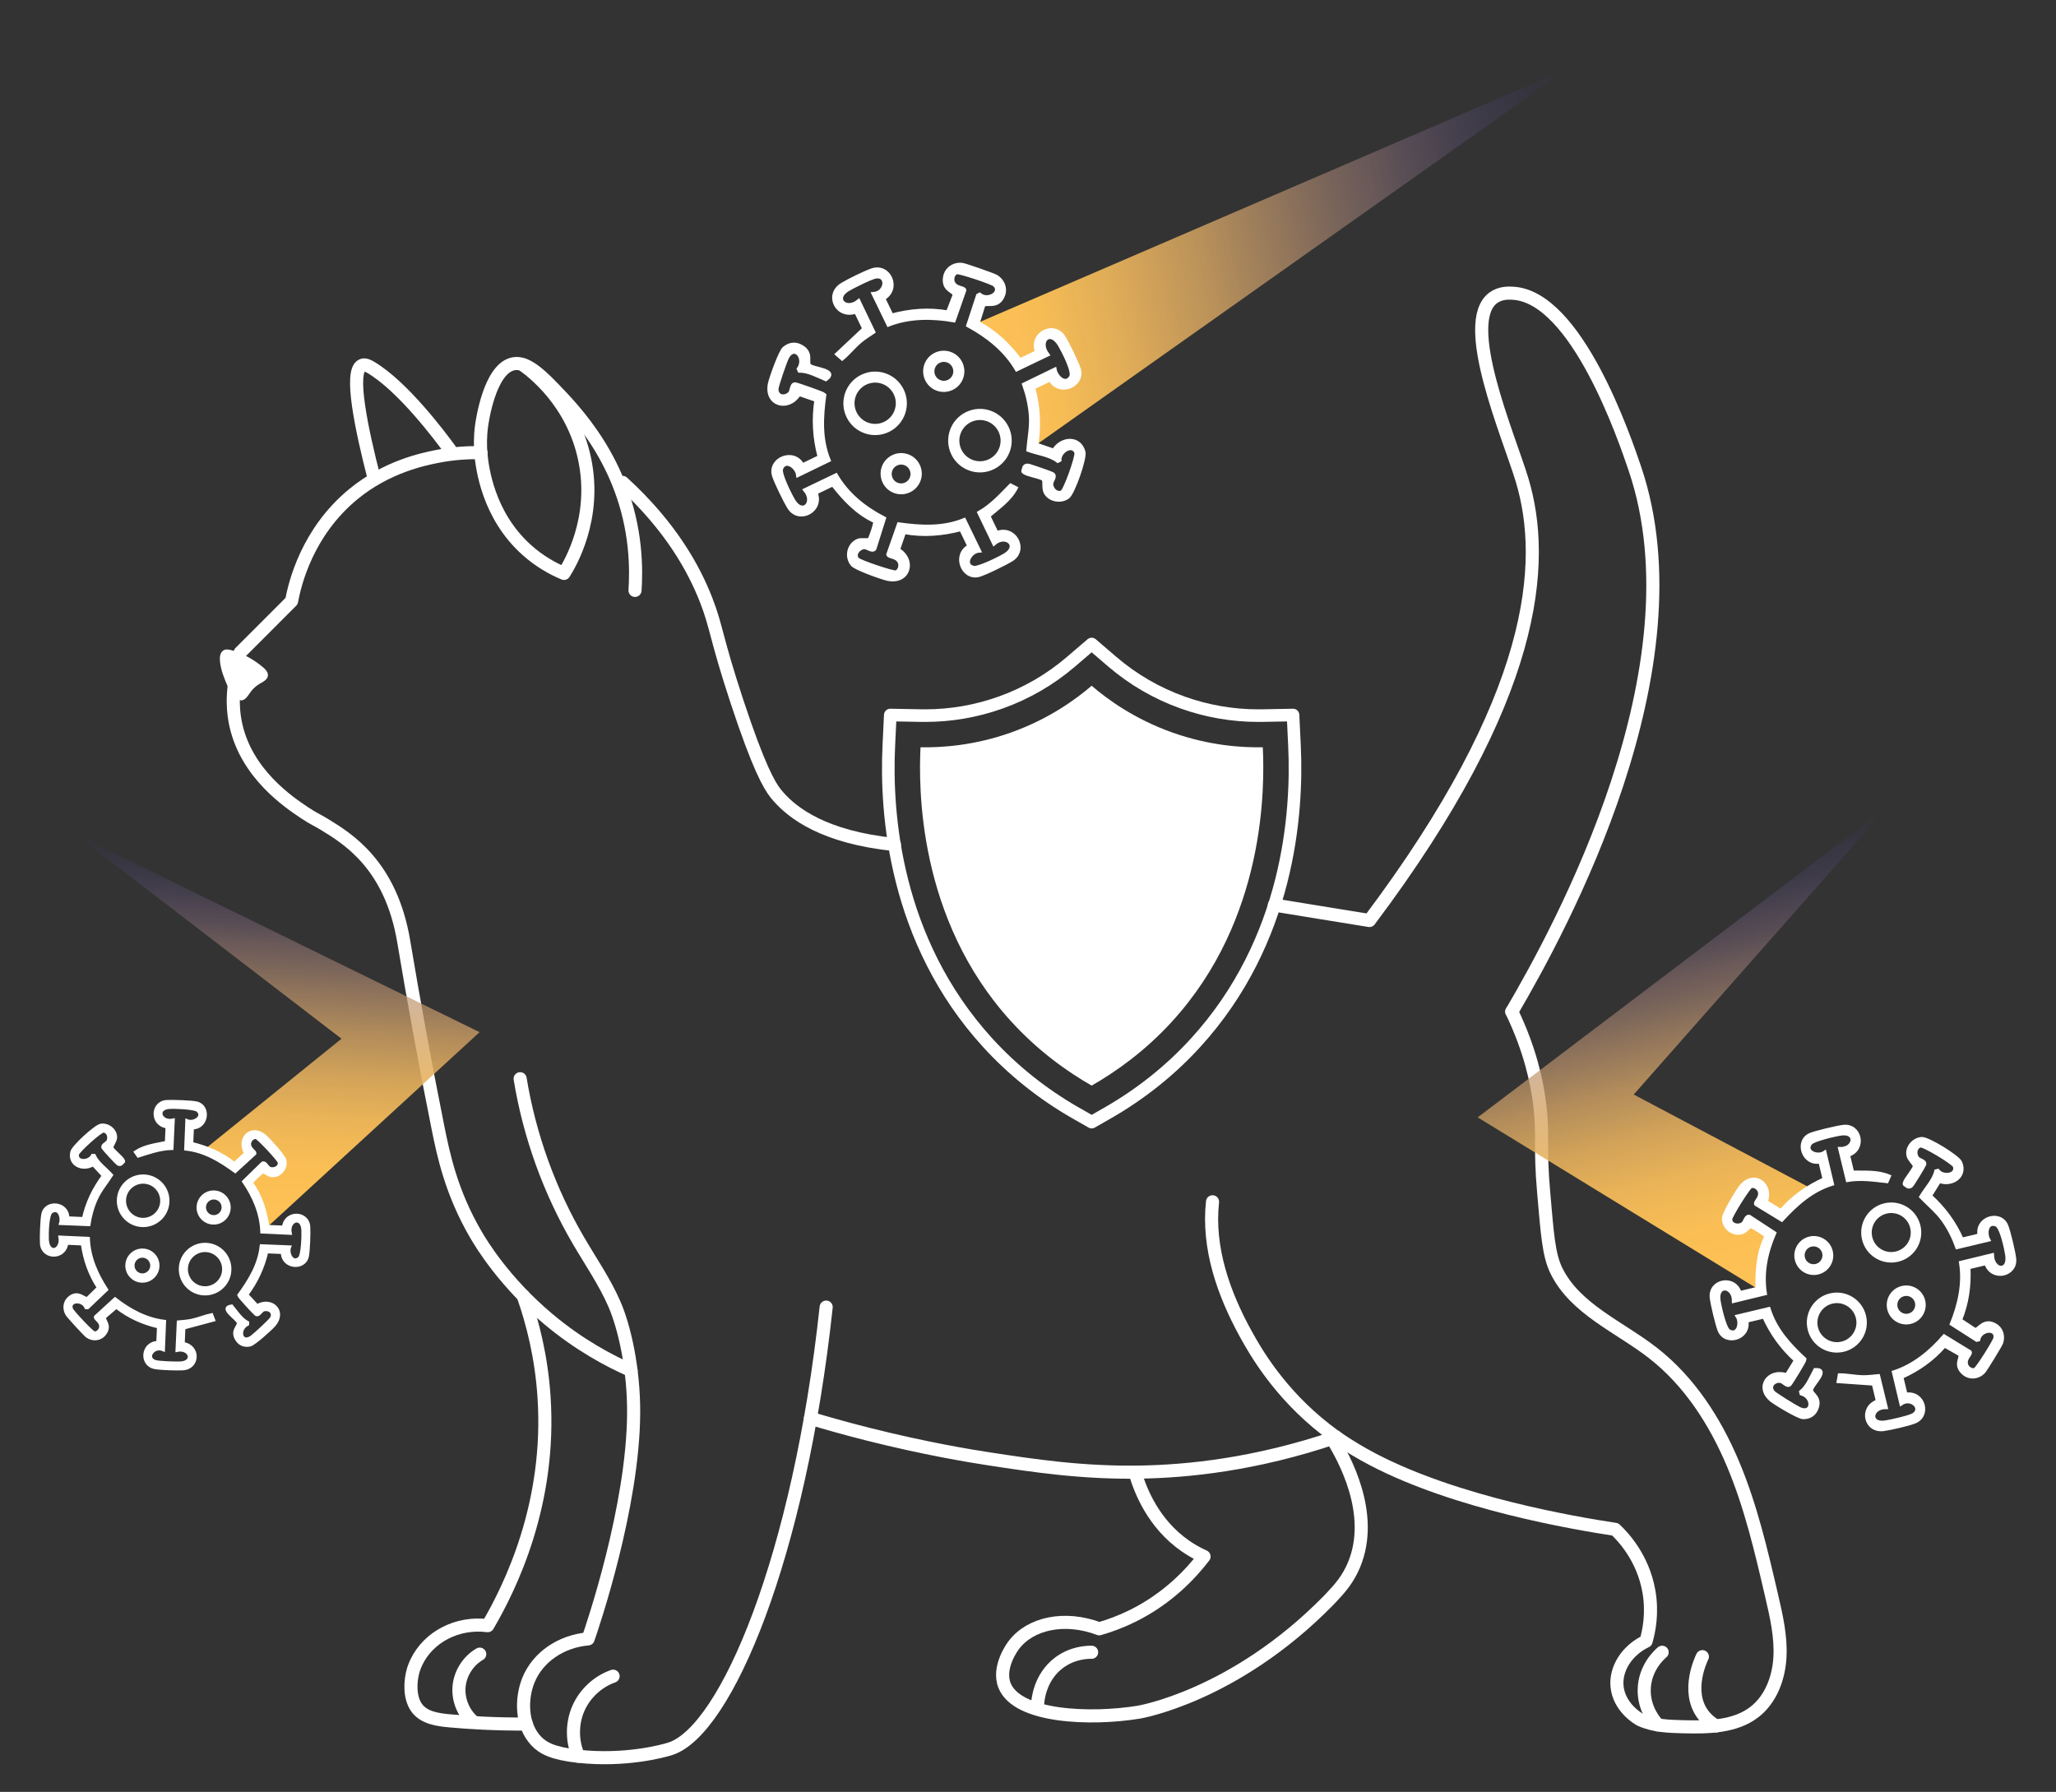 <svg viewBox="0 0 830.48 723.81" xmlns:xlink="http://www.w3.org/1999/xlink" xmlns="http://www.w3.org/2000/svg" id="guidas">
  <rect x="0" y="0" width="830.48" height="723.81" fill="#333333" stroke="none"/>
  <defs>
    <style>
      .cls-1 {
        fill: url(#linear-gradient-2);
      }

      .cls-2 {
        stroke-width: 1.25px;
      }

      .cls-2, .cls-3, .cls-4, .cls-5 {
        fill: #fff;
      }

      .cls-2, .cls-6, .cls-4, .cls-7, .cls-5 {
        stroke: #fff;
      }

      .cls-2, .cls-4, .cls-5 {
        stroke-miterlimit: 10;
      }

      .cls-8 {
        fill: url(#linear-gradient-3);
      }

      .cls-6 {
        stroke-width: 5.29px;
      }

      .cls-6, .cls-7 {
        fill: none;
        stroke-linecap: round;
        stroke-linejoin: round;
      }

      .cls-4 {
        stroke-width: 1.42px;
      }

      .cls-7 {
        stroke-width: 5.09px;
      }

      .cls-9 {
        fill: url(#linear-gradient);
      }

      .cls-5 {
        stroke-width: 1.51px;
      }
    </style>
    <linearGradient gradientUnits="userSpaceOnUse" gradientTransform="translate(-107.34 120.1) rotate(-14.2)" y2="412.91" x2="697.09" y1="588.66" x1="697.09" id="linear-gradient">
      <stop stop-color="#ffc255" offset="0"></stop>
      <stop stop-opacity=".99" stop-color="#fcc055" offset=".16"></stop>
      <stop stop-opacity=".95" stop-color="#f4ba59" offset=".29"></stop>
      <stop stop-opacity=".88" stop-color="#e6b15e" offset=".41"></stop>
      <stop stop-opacity=".79" stop-color="#d3a365" offset=".52"></stop>
      <stop stop-opacity=".67" stop-color="#ba926f" offset=".63"></stop>
      <stop stop-opacity=".52" stop-color="#9c7c7a" offset=".74"></stop>
      <stop stop-opacity=".34" stop-color="#786388" offset=".84"></stop>
      <stop stop-opacity=".14" stop-color="#4f4797" offset=".94"></stop>
      <stop stop-opacity="0" stop-color="#3333a3" offset="1"></stop>
    </linearGradient>
    <linearGradient xlink:href="#linear-gradient" gradientTransform="translate(135.51 -27.79) rotate(-176.85) scale(1 -1)" y2="369.84" x2="1.32" y1="523.91" x1="1.32" id="linear-gradient-2"></linearGradient>
    <linearGradient gradientUnits="userSpaceOnUse" gradientTransform="translate(674.7 129.93) rotate(167.08) scale(1 -1)" y2="-58.45" x2="272.69" y1="-58.45" x1="17.26" id="linear-gradient-3">
      <stop stop-opacity="0" stop-color="#3333a3" offset="0"></stop>
      <stop stop-opacity=".05" stop-color="#3c399f" offset=".03"></stop>
      <stop stop-opacity=".29" stop-color="#6f5d8c" offset=".19"></stop>
      <stop stop-opacity=".51" stop-color="#9a7b7b" offset=".34"></stop>
      <stop stop-opacity=".69" stop-color="#be956d" offset=".5"></stop>
      <stop stop-opacity=".82" stop-color="#daa862" offset=".64"></stop>
      <stop stop-opacity=".92" stop-color="#eeb65b" offset=".78"></stop>
      <stop stop-opacity=".98" stop-color="#fabf56" offset=".9"></stop>
      <stop stop-color="#ffc255" offset="1"></stop>
    </linearGradient>
  </defs>
  <g>
    <path d="M440.95,277c-6.37,5.45-17.18,13.38-32.46,18.84-15.1,5.39-28.33,6.16-36.67,6.01-.75,15.91-1.27,69.28,36.68,110.8,10.75,11.76,22.26,20.03,32.45,25.86,10.19-5.83,21.7-14.1,32.45-25.86,37.95-41.52,37.44-94.89,36.68-110.8-8.34.15-21.57-.62-36.67-6.01-15.28-5.46-26.1-13.38-32.46-18.84Z" class="cls-3"></path>
    <path d="M434.58,449.62c-13.41-7.68-25.37-17.21-35.54-28.34-37.81-41.37-41.31-92.97-40.02-120.04l.59-12.42,12.44.23c.53,0,1.08.01,1.65.01,10.42,0,20.67-1.78,30.48-5.28,10.45-3.73,20.02-9.29,28.44-16.5l8.33-7.14,8.33,7.14c8.43,7.22,18,12.77,28.44,16.5,9.81,3.5,20.06,5.28,30.48,5.28.57,0,1.12,0,1.65-.01l12.44-.23.59,12.42c1.28,27.08-2.21,78.68-40.02,120.04-10.17,11.12-22.12,20.66-35.54,28.34l-6.36,3.64-6.36-3.64Z" class="cls-7"></path>
  </g>
  <path d="M92.11,277.59c-1.47-3.41-2.96-6.91-3.27-10.65-.13-1.52.07-3.29,1.26-4.14,1.03-.72,2.39-.47,3.58-.11,4.59,1.36,8.91,3.72,12.63,6.9.99.85,2.02,1.97,1.9,3.31-.16,1.67-1.92,2.49-3.31,3.29-1.55.9-2.92,2.18-3.95,3.71-1.12,1.66-2.49,3.77-4.64,2.71-2.11-1.04-3.26-2.86-4.2-5.04Z" class="cls-3"></path>
  <path d="M693.17,697.15c-2.83-1.61-4.53-3.52-5.53-4.94-6.64-9.39-.4-22.23,0-23.03" class="cls-6"></path>
  <path d="M669.72,696.76c-1.02-1.08-5.64-6.19-5.58-14.05.07-9.06,6.31-14.52,7.25-15.31" class="cls-6"></path>
  <path d="M194.22,182.86c-4.56-.1-10.84.13-18.11,1.6-5.2,1.05-19.95,4.1-33.29,15.06-18.85,15.47-23.74,36.35-25.05,43.29-6.93,6.93-13.85,13.86-20.78,20.8" class="cls-6"></path>
  <path d="M95.98,270.16c-2.76,10.35-1.69,18.35-.7,22.76,4.42,19.77,21.36,31.11,27.74,35.38,3.67,2.45,4.85,2.78,7.73,4.54,9.69,5.89,27.14,16.46,32.34,47.52,3.74,22.32,8.3,47.7,13.78,74.94,2.27,11.28,5.45,26.44,15.37,43.43,2.23,3.82,11.5,19.2,29.28,34.11,12.48,10.47,24.58,16.87,33.38,20.74" class="cls-6"></path>
  <path d="M210.1,435.73c3.78,23.04,11.84,45.37,23.63,65.51,4.95,8.46,10.57,16.58,14.47,25.57,4.05,9.34,7.84,26.03,7.75,43.99-.2,37.87-16.53,85.83-18.39,91.2-10.94.96-20.32,7.33-24.11,16.67-3,7.4-3.03,18.02,3.11,24.54,2.77,2.94,6.8,5.07,16.87,6.19,19.07,2.13,34.62-2.1,37.5-3.06,22.42-7.54,51.95-77.49,62.79-178.36" class="cls-6"></path>
  <path d="M233.65,709.39c-2.66-6.03-2.68-13.17-.06-19.22s7.84-10.92,14.06-13.1" class="cls-6"></path>
  <path d="M419.11,688.68c.05-1.35.59-11.05,8.76-17.11,5.33-3.94,10.99-4.19,13.07-4.17" class="cls-6"></path>
  <path d="M211.33,523.4c3.83,10.88,7.33,24.61,8.41,40.66,2.94,43.43-13.64,77.06-22.73,92.6-12.27-1.56-23.9,4.52-28.8,14.72-.68,1.42-1.19,2.98-1.19,2.98-1.44,4.65-1.67,11.29,1.26,15.42,2.99,4.2,8.77,4.9,13.46,5.33,7.54.69,17.95,1.35,30.86,1.29" class="cls-6"></path>
  <path d="M191.01,695.32c-3.97-3.52-6.1-9.01-5.56-14.29.54-5.28,3.74-10.22,8.33-12.87" class="cls-6"></path>
  <path d="M327.36,572.89c5.9,1.77,13.76,4.02,23.08,6.38,23.37,5.9,41.75,8.89,48.88,9.98,17.84,2.73,37.85,5.8,61.51,5.37,18.31-.33,45.88-2.87,78.88-14.11" class="cls-6"></path>
  <path d="M489.78,485.44c-2.05,18.56,4.44,37.11,13.46,53.45,3.74,6.78,13.32,23.75,32.26,38.51,2.57,2,9.03,6.86,19.05,12.11,33.75,17.66,81.15,25.7,97.89,28.25,3.1,2.94,11.17,11.38,13.58,24.93,1.57,8.85.06,16.17-1.12,20.24-7.76,3.72-12.45,11.14-11.72,18.35.82,8.17,8.13,12.81,9.54,13.45,5.32,2.41,11.33,2.62,17.17,2.76,10.06.25,21.01.14,28.92-6.07,6.56-5.15,9.7-13.7,10.16-22.03.46-8.32-1.44-16.58-3.33-24.7-4.21-18.13-8.45-36.35-15.68-53.5-7.23-17.15-17.66-33.33-32.35-44.74-13.58-10.55-31.21-17.62-38.86-33.02-3.23-6.49-3.74-15.01-5.22-31.83-1.64-18.62-.07-22.93-1.56-35.25-1.11-9.14-3.85-22.21-11.32-37.73" class="cls-6"></path>
  <path d="M538.06,581.07c4.69,7.56,17.48,30.3,8.88,50.99-2.35,5.66-5.58,9.43-9.02,13.05,0,0-.63.68-1.32,1.39-38.06,38.8-76.67,45.11-76.67,45.11-19.16,3.13-49,2.15-54.16-10.78-2.94-7.37,3.29-15.77,3.76-16.38,6.7-8.79,20.56-11.79,34.48-6.53,4.15-1.18,8.74-2.85,13.54-5.23,14.23-7.06,23.46-16.99,28.8-23.96-2.44-1.09-4.98-2.48-7.53-4.25-13.05-9.05-18.23-22.57-20.28-29.52" class="cls-6"></path>
  <path d="M151.18,193.43c-5.15-19.97-10.16-43.65-4.91-45.86,1.16-.49,2.47.21,3.53.84,13.05,7.72,28.27,28.17,32,33.28" class="cls-6"></path>
  <path d="M194.22,182.86c-.21-2.72-.28-6.45.3-10.82.26-1.93,3.23-22.83,12.59-25.03,4.35-1.02,9.1,2.24,16.1,9.51,8.83,9.17,29.41,29.96,32.99,64.6.78,7.57.55,13.74.3,17.36" class="cls-6"></path>
  <path d="M514.75,365.58c5.26.86,12.71,2.07,17.97,2.93,6.42,1.04,14,2.27,20.43,3.31,67.61-89.92,71.85-144.43,61.58-178.2-5.44-17.9-25.11-63.34-11.55-73.32,2.85-2.1,6.24-1.95,7.92-1.86,25.77,1.44,45.2,58.83,49.29,70.89,27.29,80.59-29.85,185.43-49.73,219.31" class="cls-6"></path>
  <path d="M251.5,194.87c19.51,17.84,28.81,34.92,33.7,47.42,4.3,10.99,3.96,15.29,12.51,41.17,8.7,26.32,12.96,33.7,15.65,37.09.17.22.59.71,1.04,1.23,5.76,6.56,18.25,16.42,46.89,19.34" class="cls-6"></path>
  <path d="M211.27,147.41c3.77,2.69,20.04,14.95,24.88,38.04,5.05,24.07-6,42.46-8.34,46.17-4.45-1.86-9.84-4.8-15.06-9.48-15.65-14.03-18.03-33.27-18.53-39.28" class="cls-6"></path>
  <g>
    <path d="M730.66,479.55c-23.58-12.48-47.17-24.96-70.75-37.44,34.19-38.75,68.39-77.49,102.58-116.24-55.2,41.82-110.4,83.65-165.61,125.47,37.63,23.06,75.26,46.11,112.89,69.17,2.01-6.18,3.07-12.72,4.78-18.99.22-.83.44-1.73.11-2.52-.29-.68-.94-1.13-1.56-1.55-2.13-1.43-4.54-2.92-7.08-2.5-2.16.36-2.54,2.02-4.31,1.78-1.17-.16-2-.97-2.63-1.59-.67-.66-1.94-1.91-1.84-3.33.1-1.41,1.49-1.51,3.22-3.76,1.12-1.45,1.8-3.19,2.66-4.82.86-1.62,1.99-3.21,3.64-4.01,1.66-.8,3.94-.53,4.95,1.01.84,1.28.59,2.99,1.08,4.45.72,2.13,2.87,3.37,4.85,4.43.96.51,2.05,1.04,3.11.75.81-.22,1.41-.88,1.96-1.51,2.57-2.9,5.37-5.9,7.93-8.8Z" class="cls-9"></path>
    <g>
      <path d="M746.56,466.52l1.68,7c4.93.12,10.22-.36,14.85,1.62l-.91,2.07c-5.29-.58-10.58-1.4-15.91-.47l-3.09-12.71c5.84.21,7.13-6.67.91-6.1-2.21.21-11.54,2.39-12.74,3.85-2.79,3.4,2.82,5.78,5.72,3.72l3.03,12.73c-8.44,2.63-14.53,8.25-20.39,14.55l-10.47-6.37c-.48-1.1,2.25-2.52,1.48-5.13-.39-1.32-2.04-2.5-3.42-2.03-1.05.36-8.25,11.92-8.29,13.19-.08,2.31,2.86,3.11,4.74,2.01,1.19-.7,1.35-3.4,2.88-3.04l10.16,6.66c-3.37,7.78-5.11,15.92-3.79,24.43l-12.71,3.09c.06-6.13-6.92-7.11-6.03-.44.31,2.34,2.33,11.45,4.08,12.48,3.67,2.16,5.17-3.21,3.42-5.93l12.73-3.03c2.63,8.44,8.25,14.53,14.55,20.39.03.59-5.65,9.81-6.1,10.2-1.19,1.02-2.58-1.32-3.95-1.4-2.68-.16-4.59,2.24-2.75,4.45.79.95,9.19,6.1,10.66,6.76,5.43,2.41,5.74-4.71.71-6.12l-.19-.74c2.65-2.12,4.13-5.92,5.74-8.91,6.17-.35-1.61,6.27-1.51,8.23.08,1.71,4.13,2.96,2.02,7.76-.98,2.23-2.98,3.3-5.4,3.24-1.87-.05-10.94-5.5-12.72-6.93-6.44-5.19-1.2-12.65,6.11-10.19l3.65-5.91c-5.52-4.99-9.74-10.82-12.8-17.62l-7,1.68c1.33,7.02-8.48,9.88-10.97,3.88-1-2.42-2.9-10.52-3.22-13.23-.83-6.93,9.21-9.05,11.47-2.01l7-1.68c-.16-7.17.33-14.6,3.59-21.09-.03-.57-5.56-4.05-6.12-4.03-.83.04-2.15,2.02-3.66,2.45-3.71,1.06-7.45-1.99-7.34-5.84.05-1.89,5.49-10.94,6.92-12.71,5.19-6.44,12.77-1.13,10.19,6.11l6,3.72c4.76-5.65,10.83-9.81,17.52-12.87l-1.68-7c-6.73,1.36-9.85-8.05-4.29-10.79,1.98-.97,11.21-3.11,13.64-3.4,6.95-.83,9.04,9.23,2.01,11.47Z" class="cls-4"></path>
      <path d="M792.5,500.63l7-1.68c-1.33-7.02,8.48-9.88,10.97-3.88,1,2.42,2.9,10.52,3.22,13.23.83,6.93-9.21,9.05-11.47,2.01l-7,1.68c.37,7.31-.61,14.42-3.39,21.21l5.97,3.93c1.55.02,3.63-4.71,8.4-1.73,2.36,1.48,3.13,4.45,2.21,7.05-.39,1.09-6.37,10.85-7.17,11.7-2.22,2.34-5.71,2.67-8.15.52-3.72-3.28-.67-6.13-1.41-7.55l-6.21-3.53c-4.79,5.56-10.66,9.67-17.35,12.66l1.68,7c7.32-1.18,9.96,8.71,3.42,11.13-2.79,1.03-9.26,2.52-12.27,2.96-7.47,1.09-9.71-8.77-2.51-11.36l-1.68-7-14.18-.99.45-2.57c3.2.02,6.32.74,9.56.78,2.04.03,4.11-.26,6.14-.44l3.09,12.71c-6.13-.06-7.11,6.92-.44,6.03,2.1-.28,9.93-2.06,11.44-2.99,4.11-2.51-.86-7.34-4.89-4.51l-3.03-12.73c8.22-2.67,14.83-8.17,20.39-14.57l10.47,6.4c.48,1.1-2.25,2.52-1.48,5.13.39,1.32,2.04,2.5,3.42,2.03.98-.33,8.01-11.53,8.21-12.81.66-4.22-5.98-3.47-6.74.69l-.72.15-10.16-6.5c3.18-7.86,5.08-16.25,3.72-24.78l12.71-3.09c.22,6.43,7.04,7.13,5.94-.05-.38-2.48-2.2-11.31-4.33-12.14-3.83-1.5-4.53,3.44-3.08,6.09l-12.73,3.03c-1.4-3.88-3.24-7.65-5.65-11.01-2.56-3.57-5.95-6.26-8.95-9.4,1.98-3.39,5.21-6.6,6.1-10.41l.74-.17c2.12,2.78,7.99,1.84,6.75-1.82-.44-1.29-12.54-8.68-13.91-8.22-2.08.71-2.27,3.4-1.03,4.98.7.89,3.16,1.09,2.79,2.57-.12.49-4.87,8.25-5.26,8.57-.5.39-.87.62-1.51.36l-1.26-.86c-.17-.27-.03-.48.03-.74.33-1.4,4.05-5.59,3.99-6.7-.04-.75-2.19-2.6-2.55-4.17-.77-3.33,2.2-6.72,5.52-6.86,2.48-.11,14.49,7.24,15.51,9.5,2.55,5.63-3.32,9.59-8.49,7.65l-3.65,5.91c5.5,5.01,9.81,10.76,12.8,17.62Z" class="cls-4"></path>
      <path d="M775.03,495.19c1.47,6.13-2.3,12.3-8.44,13.77-6.13,1.47-12.3-2.3-13.77-8.44-1.47-6.13,2.3-12.3,8.44-13.77,6.13-1.47,12.3,2.3,13.77,8.44ZM772.28,495.85c-1.11-4.61-5.74-7.45-10.36-6.34-4.61,1.11-7.45,5.74-6.34,10.36s5.74,7.45,10.36,6.34,7.45-5.74,6.34-10.36Z" class="cls-4"></path>
      <path d="M753.05,531.57c1.47,6.13-2.3,12.29-8.43,13.76s-12.29-2.3-13.76-8.43,2.3-12.29,8.43-13.76c6.13-1.47,12.29,2.3,13.76,8.43ZM750.34,532.25c-1.11-4.61-5.75-7.46-10.36-6.35s-7.46,5.75-6.35,10.36c1.11,4.61,5.75,7.46,10.36,6.35s7.46-5.75,6.35-10.36Z" class="cls-4"></path>
      <path d="M739.61,505.47c.92,3.84-1.44,7.71-5.29,8.63-3.84.92-7.71-1.44-8.63-5.29-.92-3.84,1.44-7.71,5.29-8.63,3.84-.92,7.71,1.44,8.63,5.29ZM736.74,506.05c-.56-2.32-2.88-3.74-5.2-3.19s-3.74,2.88-3.19,5.2,2.88,3.74,5.2,3.19,3.74-2.88,3.19-5.2Z" class="cls-4"></path>
      <path d="M776.95,525.44c.92,3.85-1.44,7.71-5.29,8.64-3.85.92-7.71-1.44-8.64-5.29-.92-3.85,1.44-7.71,5.29-8.64,3.85-.92,7.71,1.44,8.64,5.29ZM774.21,526.07c-.56-2.33-2.9-3.76-5.22-3.2s-3.76,2.9-3.2,5.22,2.9,3.76,5.22,3.2,3.76-2.9,3.2-5.22Z" class="cls-4"></path>
    </g>
  </g>
  <g>
    <path d="M83.36,463.68c18.19-14.7,36.39-29.41,54.58-44.11-35.93-27.59-71.87-55.18-107.8-82.76,54.53,26.7,109.05,53.41,163.58,80.11-28.5,26.16-57,52.33-85.5,78.49-2.77-4.98-4.78-10.43-7.3-15.54-.33-.67-.67-1.41-.51-2.15.14-.64.62-1.13,1.08-1.59,1.59-1.59,3.42-3.28,5.67-3.34,1.91-.05,2.52,1.31,4.01.81.98-.33,1.56-1.17,1.99-1.81.46-.68,1.35-1.97,1.02-3.18-.33-1.2-1.53-1.05-3.4-2.69-1.21-1.06-2.09-2.44-3.1-3.7-1.01-1.25-2.25-2.43-3.81-2.84-1.56-.41-3.48.21-4.09,1.7-.51,1.25,0,2.67-.18,4.01-.26,1.95-1.9,3.38-3.43,4.63-.74.6-1.59,1.24-2.55,1.17-.73-.05-1.36-.52-1.94-.97-2.69-2.06-5.61-4.18-8.31-6.24Z" class="cls-1"></path>
    <g>
      <path d="M67.49,455.15l-.27,6.3c-4.22.93-8.85,1.41-12.51,3.89l1.13,1.63c4.45-1.39,8.87-2.98,13.61-3.08l.52-11.46c-4.99,1.17-7.26-4.54-1.81-5.09,1.93-.19,10.33.11,11.61,1.17,2.97,2.45-1.46,5.45-4.29,4.16l-.46,11.46c7.71.84,13.89,4.66,19.99,9.09l7.93-7.24c.23-1.03-2.36-1.79-2.13-4.17.11-1.2,1.33-2.5,2.6-2.33.96.13,9.1,8.87,9.35,9.95.46,1.97-1.93,3.16-3.74,2.52-1.14-.4-1.73-2.7-2.99-2.13l-7.62,7.44c4.2,6.13,7.08,12.84,7.36,20.38l11.46.52c-1.09-5.26,4.76-7.28,5.12-1.39.12,2.07-.08,10.24-1.42,11.43-2.79,2.48-4.98-1.89-3.94-4.53l-11.46-.46c-.84,7.71-4.66,13.89-9.09,19.99.08.52,6.51,7.49,6.96,7.75,1.19.68,2-1.57,3.16-1.87,2.28-.59,4.33,1.15,3.11,3.37-.52.95-6.88,6.8-8.04,7.61-4.26,2.99-5.73-3.09-1.64-5.15l.04-.67c-2.64-1.38-4.55-4.4-6.44-6.7-5.37.74,2.44,5.12,2.68,6.82.22,1.49-3.06,3.24-.43,7.02,1.22,1.75,3.12,2.34,5.19,1.88,1.6-.36,8.49-6.57,9.78-8.1,4.66-5.55-1.09-11.08-6.97-7.74l-4.13-4.47c3.91-5.22,6.56-10.94,8.05-17.31l6.3.27c.03,6.27,8.96,7.08,10.09,1.49.46-2.25.72-9.54.55-11.92-.45-6.1-9.44-6.24-10.2.2l-6.3-.27c-1.06-6.19-2.74-12.5-6.63-17.54-.07-.5,4.1-4.42,4.59-4.49.72-.11,2.19,1.38,3.56,1.49,3.37.28,6.07-2.97,5.33-6.26-.36-1.61-6.56-8.49-8.1-9.77-5.55-4.66-11.18,1.17-7.74,6.97l-4.54,4.21c-5.04-4.06-10.97-6.62-17.24-8.13l.27-6.3c6.02.04,7.13-8.58,1.88-10.01-1.86-.51-10.16-.79-12.31-.63-6.12.45-6.22,9.46.2,10.2Z" class="cls-2"></path>
      <path d="M33.7,492.22l-6.3-.27c-.03-6.27-8.96-7.08-10.09-1.49-.46,2.25-.72,9.54-.55,11.92.45,6.1,9.44,6.24,10.2-.2l6.3.27c.91,6.36,2.95,12.3,6.48,17.68l-4.47,4.38c-1.33.27-3.92-3.44-7.52-.07-1.78,1.67-1.94,4.36-.71,6.44.52.88,7.3,8.27,8.13,8.86,2.3,1.64,5.37,1.34,7.1-.92,2.65-3.45-.46-5.38-.05-6.74l4.75-4.08c5.05,3.98,10.8,6.52,17.06,7.97l-.27,6.3c-6.49.21-7.11,9.17-1.07,10.15,2.57.42,8.39.61,11.05.48,6.61-.32,6.88-9.17.25-10.19l.27-6.3,12.04-3.23-.82-2.13c-2.75.56-5.32,1.7-8.09,2.28-1.75.37-3.58.47-5.36.65l-.52,11.46c5.26-1.09,7.28,4.76,1.39,5.12-1.85.11-8.89-.1-10.35-.64-3.96-1.47-.49-6.46,3.45-4.71l.46-11.46c-7.52-.91-14.13-4.54-19.99-9.11l-7.93,7.26c-.23,1.03,2.36,1.79,2.13,4.17-.11,1.2-1.33,2.5-2.6,2.33-.9-.12-8.83-8.57-9.22-9.64-1.28-3.52,4.56-3.99,5.92-.54h.64s7.65-7.29,7.65-7.29c-4.06-6.23-7.1-13.13-7.37-20.7l-11.46-.52c.9,5.57-4.85,7.32-5.12.95-.09-2.19,0-10.1,1.68-11.18,3.04-1.94,4.48,2.2,3.67,4.72l11.46.46c.55-3.58,1.5-7.12,3.01-10.42,1.6-3.5,4.07-6.39,6.12-9.59-2.28-2.58-5.6-4.81-7-7.93l-.67-.02c-1.36,2.75-6.57,2.92-6.11-.43.16-1.18,9.33-9.58,10.59-9.41,1.91.26,2.53,2.55,1.73,4.11-.45.88-2.53,1.47-1.97,2.68.18.4,5.58,6.28,5.97,6.48.5.25.85.39,1.36.06l.94-.95c.1-.26-.05-.42-.15-.63-.52-1.15-4.42-4.13-4.56-5.1-.1-.65,1.45-2.6,1.5-4.02.1-3-3.02-5.41-5.9-4.98-2.15.32-11.25,8.67-11.75,10.78-1.25,5.27,4.47,7.7,8.59,5.16l4.13,4.47c-3.89,5.24-6.63,10.91-8.05,17.31Z" class="cls-2"></path>
      <path d="M58.25,475.03c5.52.24,9.81,4.91,9.57,10.43-.24,5.52-4.91,9.81-10.43,9.57-5.52-.24-9.81-4.91-9.57-10.43.24-5.52,4.91-9.81,10.43-9.57ZM57.49,492.55c4.15.18,7.67-3.05,7.84-7.2s-3.05-7.67-7.2-7.84-7.67,3.05-7.84,7.2,3.05,7.67,7.2,7.84Z" class="cls-2"></path>
      <path d="M83.27,502.64c5.52.24,9.8,4.9,9.57,10.42s-4.9,9.8-10.42,9.57-9.8-4.9-9.57-10.42,4.9-9.8,10.42-9.57ZM82.49,520.18c4.16.18,7.67-3.05,7.85-7.2s-3.05-7.67-7.2-7.85-7.67,3.05-7.85,7.2c-.18,4.16,3.05,7.67,7.2,7.85Z" class="cls-2"></path>
      <path d="M86.56,481.49c3.46.15,6.15,3.07,6,6.53-.15,3.46-3.07,6.15-6.53,6-3.46-.15-6.15-3.07-6-6.53s3.07-6.15,6.53-6ZM86.2,491.45c2.09.09,3.85-1.53,3.94-3.62.09-2.09-1.53-3.85-3.62-3.94s-3.85,1.53-3.94,3.62,1.53,3.85,3.62,3.94Z" class="cls-2"></path>
      <path d="M57.79,504.95c3.46.15,6.15,3.08,6,6.54-.15,3.46-3.08,6.15-6.54,6-3.46-.15-6.15-3.08-6-6.54s3.08-6.15,6.54-6ZM57.35,514.99c2.1.09,3.87-1.54,3.96-3.63s-1.54-3.87-3.63-3.96-3.87,1.54-3.96,3.63,1.54,3.87,3.63,3.96Z" class="cls-2"></path>
    </g>
  </g>
  <g>
    <path d="M418.68,179.59L633.51,27.6l-238.49,102.78c1.32,1.54,2.82,3.5,4.49,4.66,2.22,1.54,4.44,3.08,6.65,4.62,1.2.84,2.46,1.73,3.13,3.03.68,1.32.87,3.12,2.23,3.71.83.36,1.77.09,2.63-.18,1.75-.55,3.49-1.1,5.24-1.64.56-.18,1.16-.38,1.51-.85.83-1.13-.35-2.63-.51-4.02-.23-2.03,1.73-3.56,3.47-4.63.97-.6,2.09-1.22,3.2-.94,1.3.33,1.97,1.74,2.47,2.99,1.59,3.98,3.18,7.97,4.77,11.95.4,1,.8,2.03.77,3.1s-.63,2.2-1.65,2.52c-1.22.38-2.43-.47-3.61-.97-3.15-1.36-6.77-.25-10.02.86-1.17.4-2.47.93-2.9,2.09-.34.93.01,1.94.25,2.9.86,3.45.26,7.06-.03,10.6s-.16,7.36,1.89,10.26c-.26-.56-.07-.28-.33-.85Z" class="cls-8"></path>
    <g>
      <path d="M402.6,215.27l-3.31-6.85c3.96-3.4,8.61-6.55,11.07-11.27l-2.13-1.09c-3.94,4.01-7.73,8.23-12.71,11.04l5.99,12.47c4.64-4.09,10.31.69,4.83,4.38-1.95,1.31-11.05,5.77-13.01,5.38-4.56-.91-1.56-6.62,2.19-6.87l-6.04-12.45c-8.67,3.5-17.42,2.97-26.43,1.74l-4.3,12.22c.35,1.22,3.53.56,4.65,3.21.57,1.34,0,3.42-1.44,3.96-1.1.41-14.73-4.23-15.62-5.24-1.61-1.84.26-4.46,2.54-4.81,1.44-.22,3.38,1.88,4.39.56l3.86-12.26c-7.96-4.12-14.85-9.61-19.45-17.46l-12.47,5.99c4.16,4.97-.91,10.46-4.64,4.4-1.31-2.13-5.76-10.93-5.01-12.96,1.55-4.22,6.38-.83,6.77,2.57l12.45-6.04c-3.5-8.67-2.97-17.42-1.74-26.43-.38-.5-11.19-4.25-11.82-4.27-1.66-.04-1.23,2.81-2.29,3.79-2.09,1.92-5.26,1.24-5.23-1.81.01-1.31,3.44-11.15,4.21-12.67,2.83-5.61,7.85.01,4.68,4.54l.34.73c3.59-.04,7.35,2.08,10.67,3.45,5.28-3.85-5.51-4.05-6.75-5.72-1.08-1.46,1.4-5.19-3.55-7.7-2.29-1.17-4.65-.71-6.59.97-1.5,1.29-5.28,11.83-5.77,14.18-1.79,8.56,7.49,11.16,11.83,4.25l6.94,2.39c-1.18,7.78-.73,15.38,1.31,22.99l-6.86,3.31c-3.61-6.64-13.56-2.41-11.58,4.17.8,2.65,4.67,10.56,6.22,12.98,3.96,6.23,13.6,1.25,10.73-6.03l6.85-3.31c4.66,5.98,10.04,11.73,17.06,14.86.36.49-1.84,7.04-2.32,7.4-.71.52-3.11-.22-4.64.44-3.74,1.62-4.76,6.62-2.1,9.69,1.31,1.51,11.82,5.28,14.18,5.77,8.56,1.79,11.21-7.62,4.25-11.83l2.43-7.06c7.68,1.44,15.43.78,22.96-1.19l3.31,6.86c-6.42,3.4-2.68,13.19,3.71,11.71,2.27-.53,11.26-4.95,13.44-6.35,6.24-3.97,1.22-13.61-6.03-10.73Z" class="cls-5"></path>
      <path d="M417.37,156.6l6.86-3.31c3.61,6.64,13.56,2.41,11.58-4.17-.8-2.65-4.67-10.56-6.22-12.98-3.96-6.23-13.6-1.25-10.73,6.03l-6.85,3.31c-4.59-6.24-10.15-11.39-16.97-15.09l2.25-7.21c1.26-1.05,6.13,1.43,8.03-4.21.94-2.79-.42-5.74-2.92-7.25-1.05-.64-12.48-4.62-13.7-4.78-3.38-.43-6.47,1.64-7.03,5.03-.85,5.18,3.56,5.46,3.9,7.13l-2.72,7.05c-7.64-1.35-15.2-.77-22.68,1.26l-3.31-6.86c6.78-3.93,2.32-13.8-4.65-11.4-2.97,1.03-9.27,4.14-12.02,5.79-6.85,4.11-2.08,13.68,5.55,10.98l3.31,6.85-10.95,10.3,2.09,1.8c2.61-2.16,4.68-4.84,7.3-7.04,1.65-1.39,3.54-2.54,5.32-3.75l-5.99-12.47c-4.97,4.16-10.46-.91-4.4-4.64,1.9-1.17,9.5-4.96,11.37-5.22,5.05-.69,4.21,6.59-.98,6.97l6.04,12.45c8.51-3.32,17.61-3.24,26.45-1.72l4.29-12.25c-.35-1.22-3.53-.56-4.65-3.21-.57-1.34,0-3.42,1.44-3.96,1.02-.38,14.28,4.08,15.3,4.99,3.36,3.01-2.57,6.85-5.98,3.95l-.69.36-3.97,12.12c7.87,4.31,15.04,9.9,19.64,17.8l12.47-5.99c-4.13-5.41.99-10.55,4.9-3.93,1.35,2.28,5.77,10.73,4.59,12.84-2.13,3.79-6.01.22-6.59-2.92l-12.45,6.04c1.46,4.12,2.47,8.43,2.75,12.79.29,4.64-.68,9.11-1.04,13.69,3.89,1.44,8.69,1.92,11.96,4.44l.72-.36c-.12-3.69,5.31-6.85,6.74-3.03.5,1.35-4.46,15.51-5.88,16.04-2.18.82-4.14-1.26-4.18-3.38-.02-1.19,1.86-3,.57-3.97-.42-.32-9.51-3.5-10.04-3.49-.67.01-1.13.07-1.48.71l-.45,1.55c.04.33.3.42.52.59,1.21.93,7.05,1.86,7.76,2.81.47.64-.06,3.59.7,5.13,1.61,3.24,6.3,4.03,9.11,1.92,2.1-1.57,7.01-15.63,6.34-18.16-1.68-6.31-9.14-5.63-12.07-.58l-6.94-2.39c1.15-7.79.83-15.38-1.31-22.99Z" class="cls-5"></path>
      <path d="M401.08,188.87c-6.01,2.9-13.23.38-16.13-5.63-2.9-6.01-.38-13.23,5.63-16.13,6.01-2.9,13.23-.38,16.13,5.63,2.9,6.01.38,13.23-5.63,16.13ZM391.89,169.81c-4.52,2.18-6.41,7.61-4.23,12.13,2.18,4.52,7.61,6.41,12.13,4.23,4.52-2.18,6.41-7.61,4.23-12.13-2.18-4.52-7.61-6.41-12.13-4.23Z" class="cls-5"></path>
      <path d="M358.74,173.79c-6,2.9-13.22.38-16.12-5.62-2.9-6-.38-13.22,5.62-16.12,6-2.9,13.22-.38,16.12,5.62,2.9,6,.38,13.22-5.62,16.12ZM349.55,154.7c-4.52,2.18-6.42,7.62-4.23,12.14,2.18,4.52,7.62,6.42,12.14,4.23,4.52-2.18,6.42-7.62,4.23-12.14s-7.62-6.42-12.14-4.23Z" class="cls-5"></path>
      <path d="M367.3,198.15c-3.76,1.82-8.29.24-10.1-3.53s-.24-8.29,3.53-10.1c3.76-1.82,8.29-.24,10.1,3.53,1.82,3.76.24,8.29-3.53,10.1ZM362,187.36c-2.27,1.09-3.22,3.82-2.12,6.09s3.82,3.22,6.09,2.12c2.27-1.09,3.22-3.82,2.12-6.09-1.09-2.27-3.82-3.22-6.09-2.12Z" class="cls-5"></path>
      <path d="M384.5,156.81c-3.77,1.82-8.3.24-10.11-3.53-1.82-3.77-.24-8.3,3.53-10.11,3.77-1.82,8.3-.24,10.11,3.53,1.82,3.77.24,8.3-3.53,10.11ZM379.25,145.87c-2.28,1.1-3.23,3.84-2.13,6.12,1.1,2.28,3.84,3.23,6.12,2.13s3.23-3.84,2.13-6.12-3.84-3.23-6.12-2.13Z" class="cls-5"></path>
    </g>
  </g>
</svg>